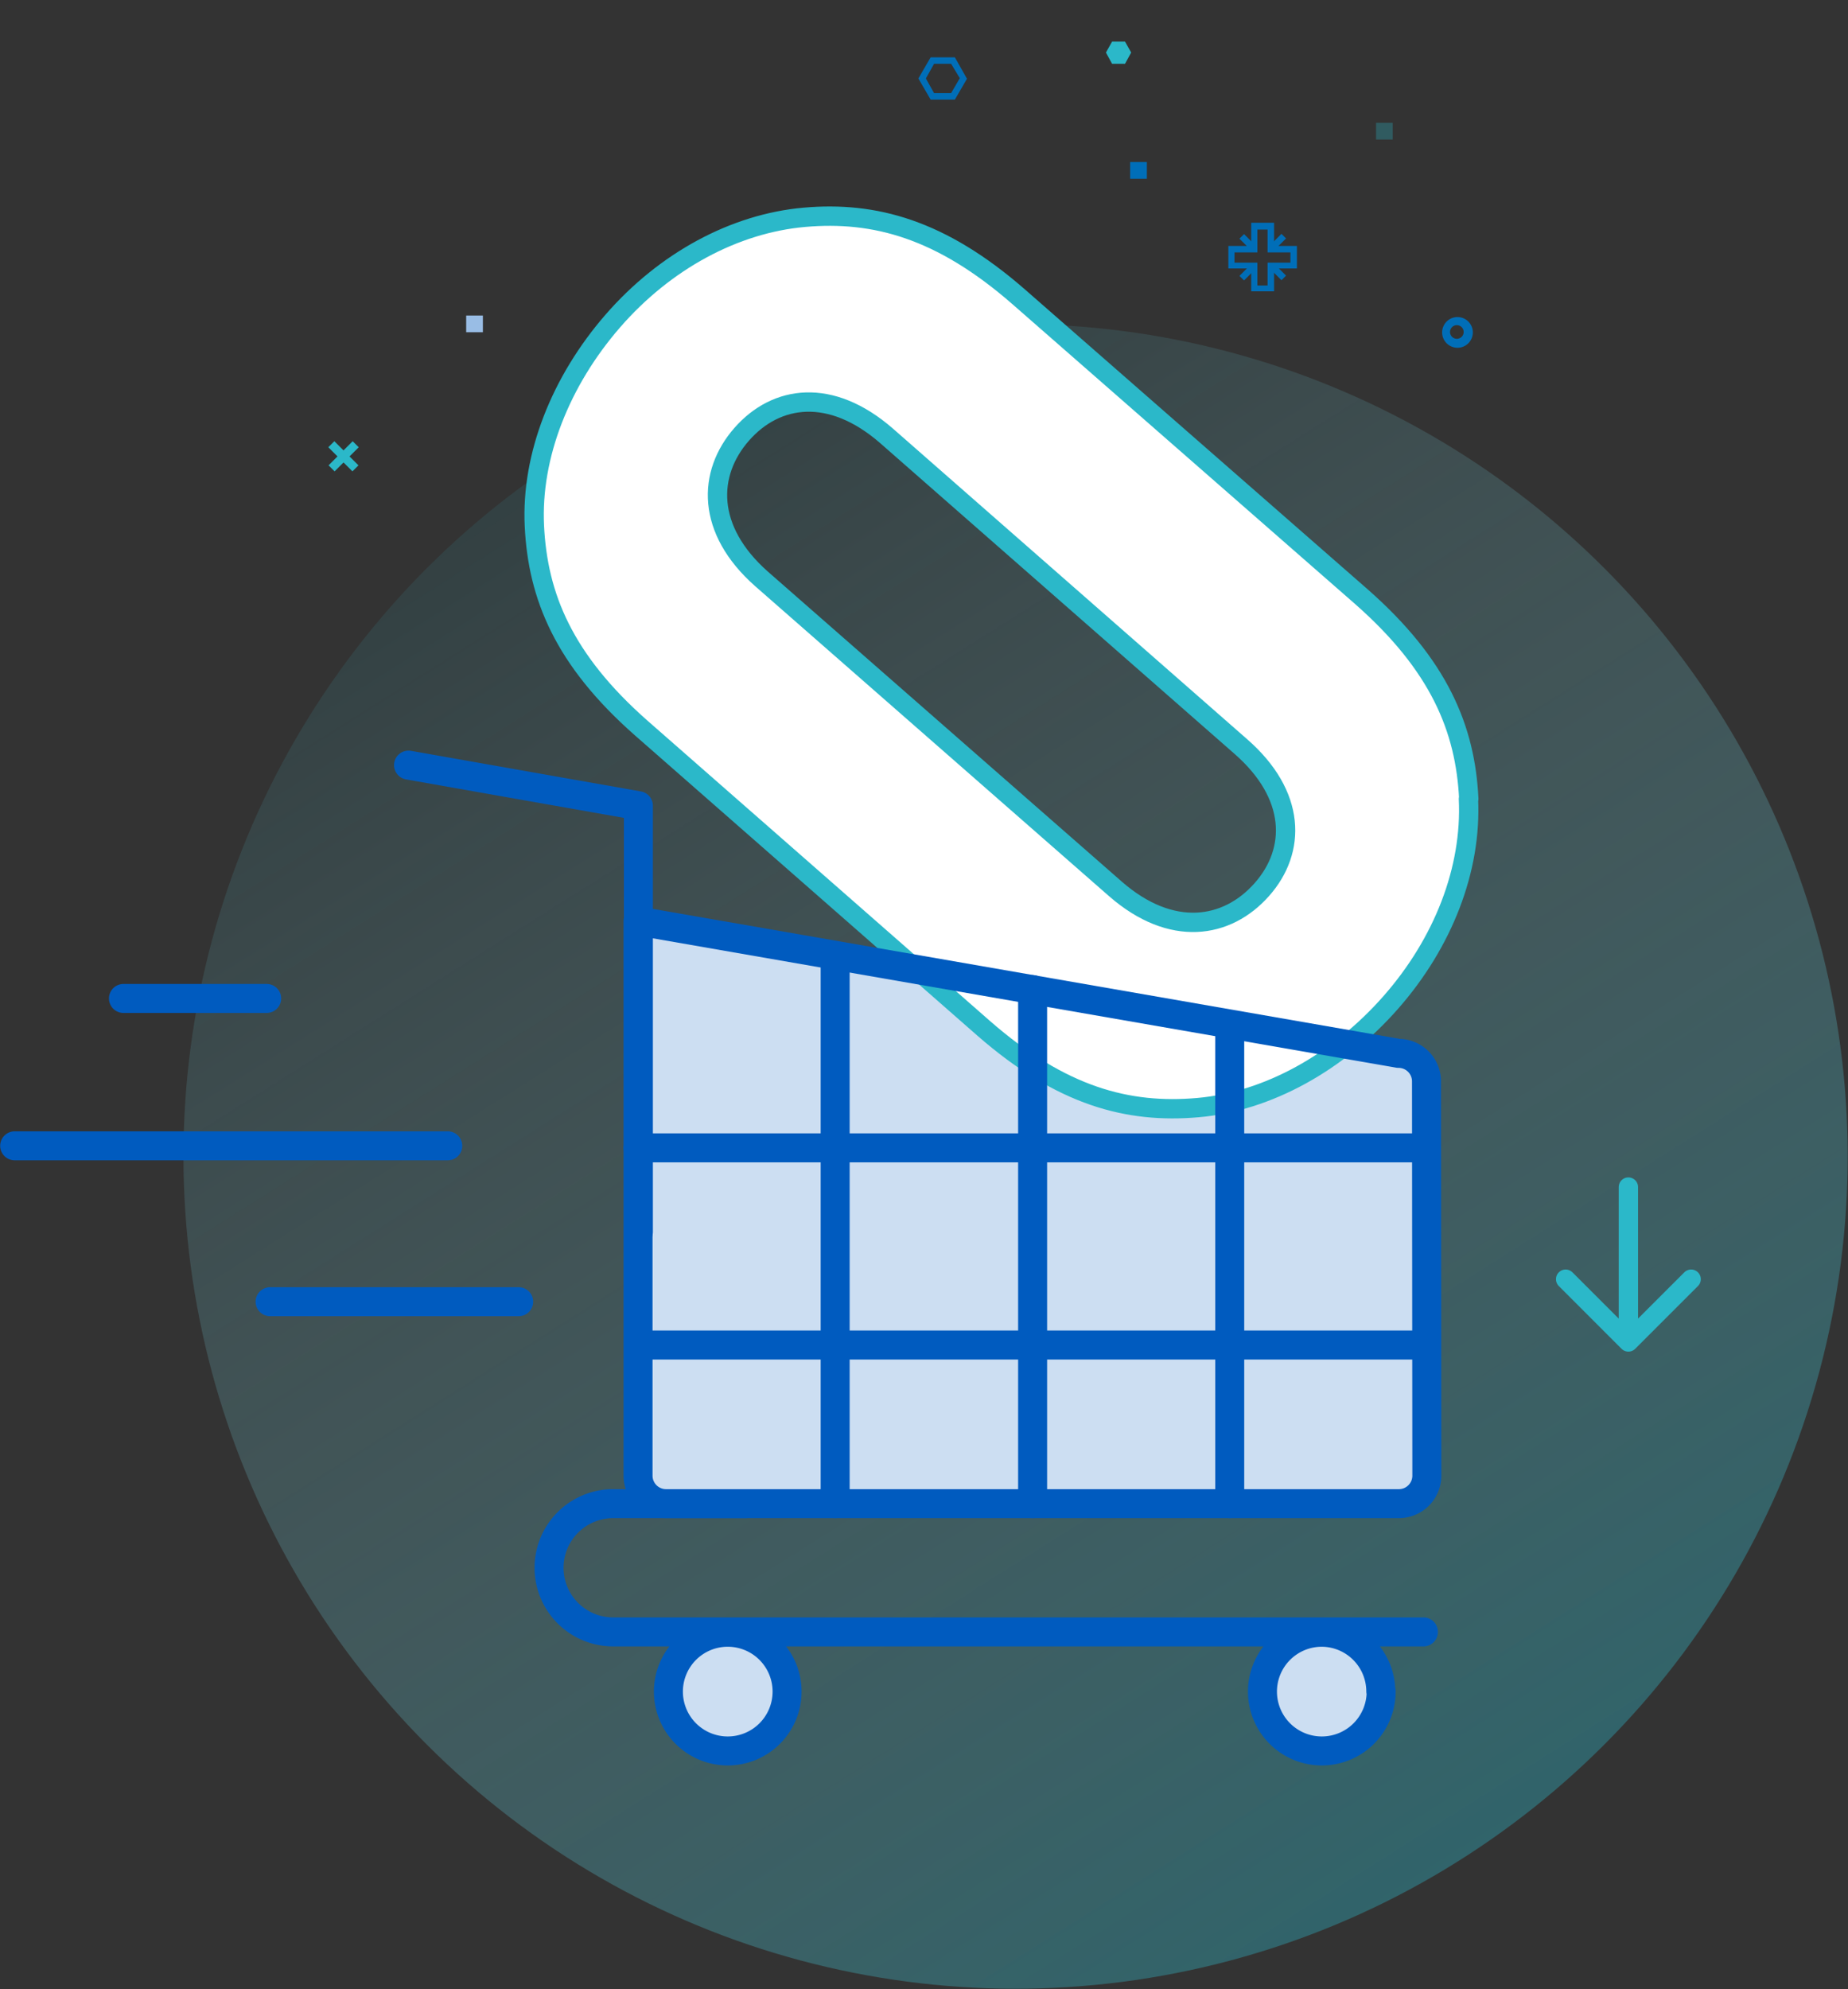 <svg xmlns="http://www.w3.org/2000/svg" viewBox="0 0 541.9 583.1">
  <rect x="0" y="0" width="541.9" height="583.1" fill="#333333" stroke="none"/>
  <defs/>
  <defs>
    <linearGradient id="linear-gradient" x1="-1061.5" x2="-651.6" y1="187.6" y2="473.1" gradientTransform="rotate(67.9 -287.2 1192)" gradientUnits="userSpaceOnUse">
      <stop offset="0" stop-color="#fff" stop-opacity="0"/>
      <stop offset="1" stop-color="#2bb8c9"/>
    </linearGradient>
    <style>
      .cls-7{fill:#2bb8c9}.cls-3{fill:#ccdef2}.cls-11,.cls-5,.cls-6{fill:none}.cls-5{stroke:#2bb8c9;stroke-width:5.67px}.cls-11,.cls-5{stroke-linecap:round;stroke-linejoin:round}.cls-8{fill:#006eb8}.cls-11{stroke:#005bbf;stroke-width:8.5px}
    </style>
  </defs>
  <g id="Layer_2" data-name="Layer 2">
    <g id="Layer_1-2" data-name="Layer 1">
      <circle cx="297.8" cy="339" r="244" fill="#2bb8c9" opacity=".1"/>
      <circle cx="297.8" cy="339" r="244" fill="url(#linear-gradient)" opacity=".3" transform="rotate(-45 297.8 339)"/>
      <path d="M417.9 433a8.2 8.2 0 01-8.2 8.2H194.9a8.2 8.2 0 01-8.2-8.2V270.3l223 38.8a8.2 8.2 0 018.2 8.2z" class="cls-3"/>
      <path fill="#fff" d="M430.6 233.7c1 20.5-7.4 42.1-22.8 59.7s-36 29-56.5 30.8-40-3.4-62.8-23.3L188 213c-22.7-20-30.3-38.6-31.3-59.2s7.7-42.6 23-60.2 35.7-28.6 56.2-30.3 40 3.3 62.8 23.2l100.6 88.1c22.7 19.9 30.4 38.6 31.4 59.2zM260 127.3c-16.4-14.3-32.4-12.1-42.5-.6s-10.5 28.1 5.8 42.5L327.1 260c16.4 14.3 32.7 11.7 42.9.2s10.1-27.8-6.2-42z"/>
      <path d="M430.6 234.2c1 20.6-7.4 42.2-22.8 59.7s-36 29-56.5 30.8-40-3.3-62.8-23.2L188 213.4c-22.7-20-30.3-38.6-31.3-59.2s7.7-42.5 23-60.1 35.7-28.6 56.2-30.4 40 3.4 62.8 23.3l100.6 88c22.7 20 30.4 38.6 31.4 59.2zM260 127.8c-16.4-14.3-32.4-12-42.5-.5s-10.5 28 5.8 42.4l103.8 90.9c16.4 14.3 32.7 11.7 42.9.2s10.1-27.8-6.2-42z" class="cls-5"/>
      <path d="M85.3 118.3h30.9v30.9H85.3z" class="cls-6"/>
      <path d="M95.8 132.5h10v2.5h-10z" class="cls-7" transform="rotate(-45 100.8 133.8)"/>
      <path d="M99.5 128.7h2.5v10h-2.5z" class="cls-7" transform="rotate(-45 100.8 133.8)"/>
      <path d="M360.2 78.7v-6.6h6.7v-6.8h6.7v6.8h6.7v6.6h-6.7v6.7h-6.7v-6.7zM362 74v3h6.7v6.7h3v-6.7h6.7v-3h-6.7v-6.7h-3v6.7z" class="cls-8"/>
      <path d="M371.9 70.2h5.3v1.9h-5.3z" class="cls-8" transform="rotate(-45 374.5 71.1)"/>
      <path d="M373.6 77h1.9v5.3h-1.9z" class="cls-8" transform="rotate(-45 374.5 79.6)"/>
      <path d="M363.3 78.7h5.3v1.9h-5.3z" class="cls-8" transform="rotate(-45 366 79.6)"/>
      <path d="M365 68.5h1.9v5.3H365z" class="cls-8" transform="rotate(-45 366 71.1)"/>
      <path d="M261 7.5h30.9v30.9H261z" class="cls-6"/>
      <path d="M281.4 23l-2.5 4.3h-5l-2.4-4.3 2.4-4.3h5l2.6 4.3m2 0l-3.5-6.2h-7.1l-3.6 6.2 3.6 6.2h7.1l3.6-6.2z" class="cls-8"/>
      <path d="M312.5 0h30.9v30.9h-30.9z" class="cls-6"/>
      <path d="M329.9 12.2l1.8 3.2-1.8 3.3h-3.8l-1.8-3.3 1.8-3.2h3.8z" class="cls-7"/>
      <path d="M331.4 47.5h4.9v4.9h-4.9z" class="cls-8"/>
      <path fill="#99bde5" d="M136.7 92.5h4.9v4.9h-4.9z"/>
      <path d="M403.5 36h4.9v4.9h-4.9z" class="cls-7" opacity=".3"/>
      <path d="M428.7 96a2 2 0 11-3 0 2 2 0 013 0m1.8-1.8a4.5 4.5 0 100 6.5 4.5 4.5 0 000-6.5z" class="cls-8"/>
      <path d="M230.8 495.8a17.4 17.4 0 11-17.3-17.3 17.4 17.4 0 0117.3 17.3zM404 495.8a17.4 17.4 0 11-17.4-17.3 17.4 17.4 0 0117.4 17.3z" class="cls-3"/>
      <path d="M418.4 432.6a8.2 8.2 0 01-8.2 8.2H195.4a8.2 8.2 0 01-8.3-8.2V270l223 38.8a8.2 8.2 0 018.2 8.3z" class="cls-11"/>
      <path d="M218.7 440.8H179.8a18.8 18.8 0 000 37.6h237.6M230.8 495.8a17.4 17.4 0 11-17.3-17.3 17.4 17.4 0 0117.3 17.3zM405 495.8a17.4 17.4 0 11-17.4-17.3 17.4 17.4 0 0117.3 17.3zM119.8 224.3l67.4 11.9v124.9M244.9 281.1v159.7M302.8 290.1v150.7M360.6 300.5v140.3M188.4 394.3h229M187.1 336.5h230.3" class="cls-11"/>
      <path d="M459.1 375l18.4 18.4M495.9 375l-18.4 18.4M477.5 348v41" class="cls-5"/>
      <path d="M131.3 335.9H4.3M78.2 292.7h-42M152.1 381.6H79.2" class="cls-11"/>
    </g>
  </g>
</svg>
